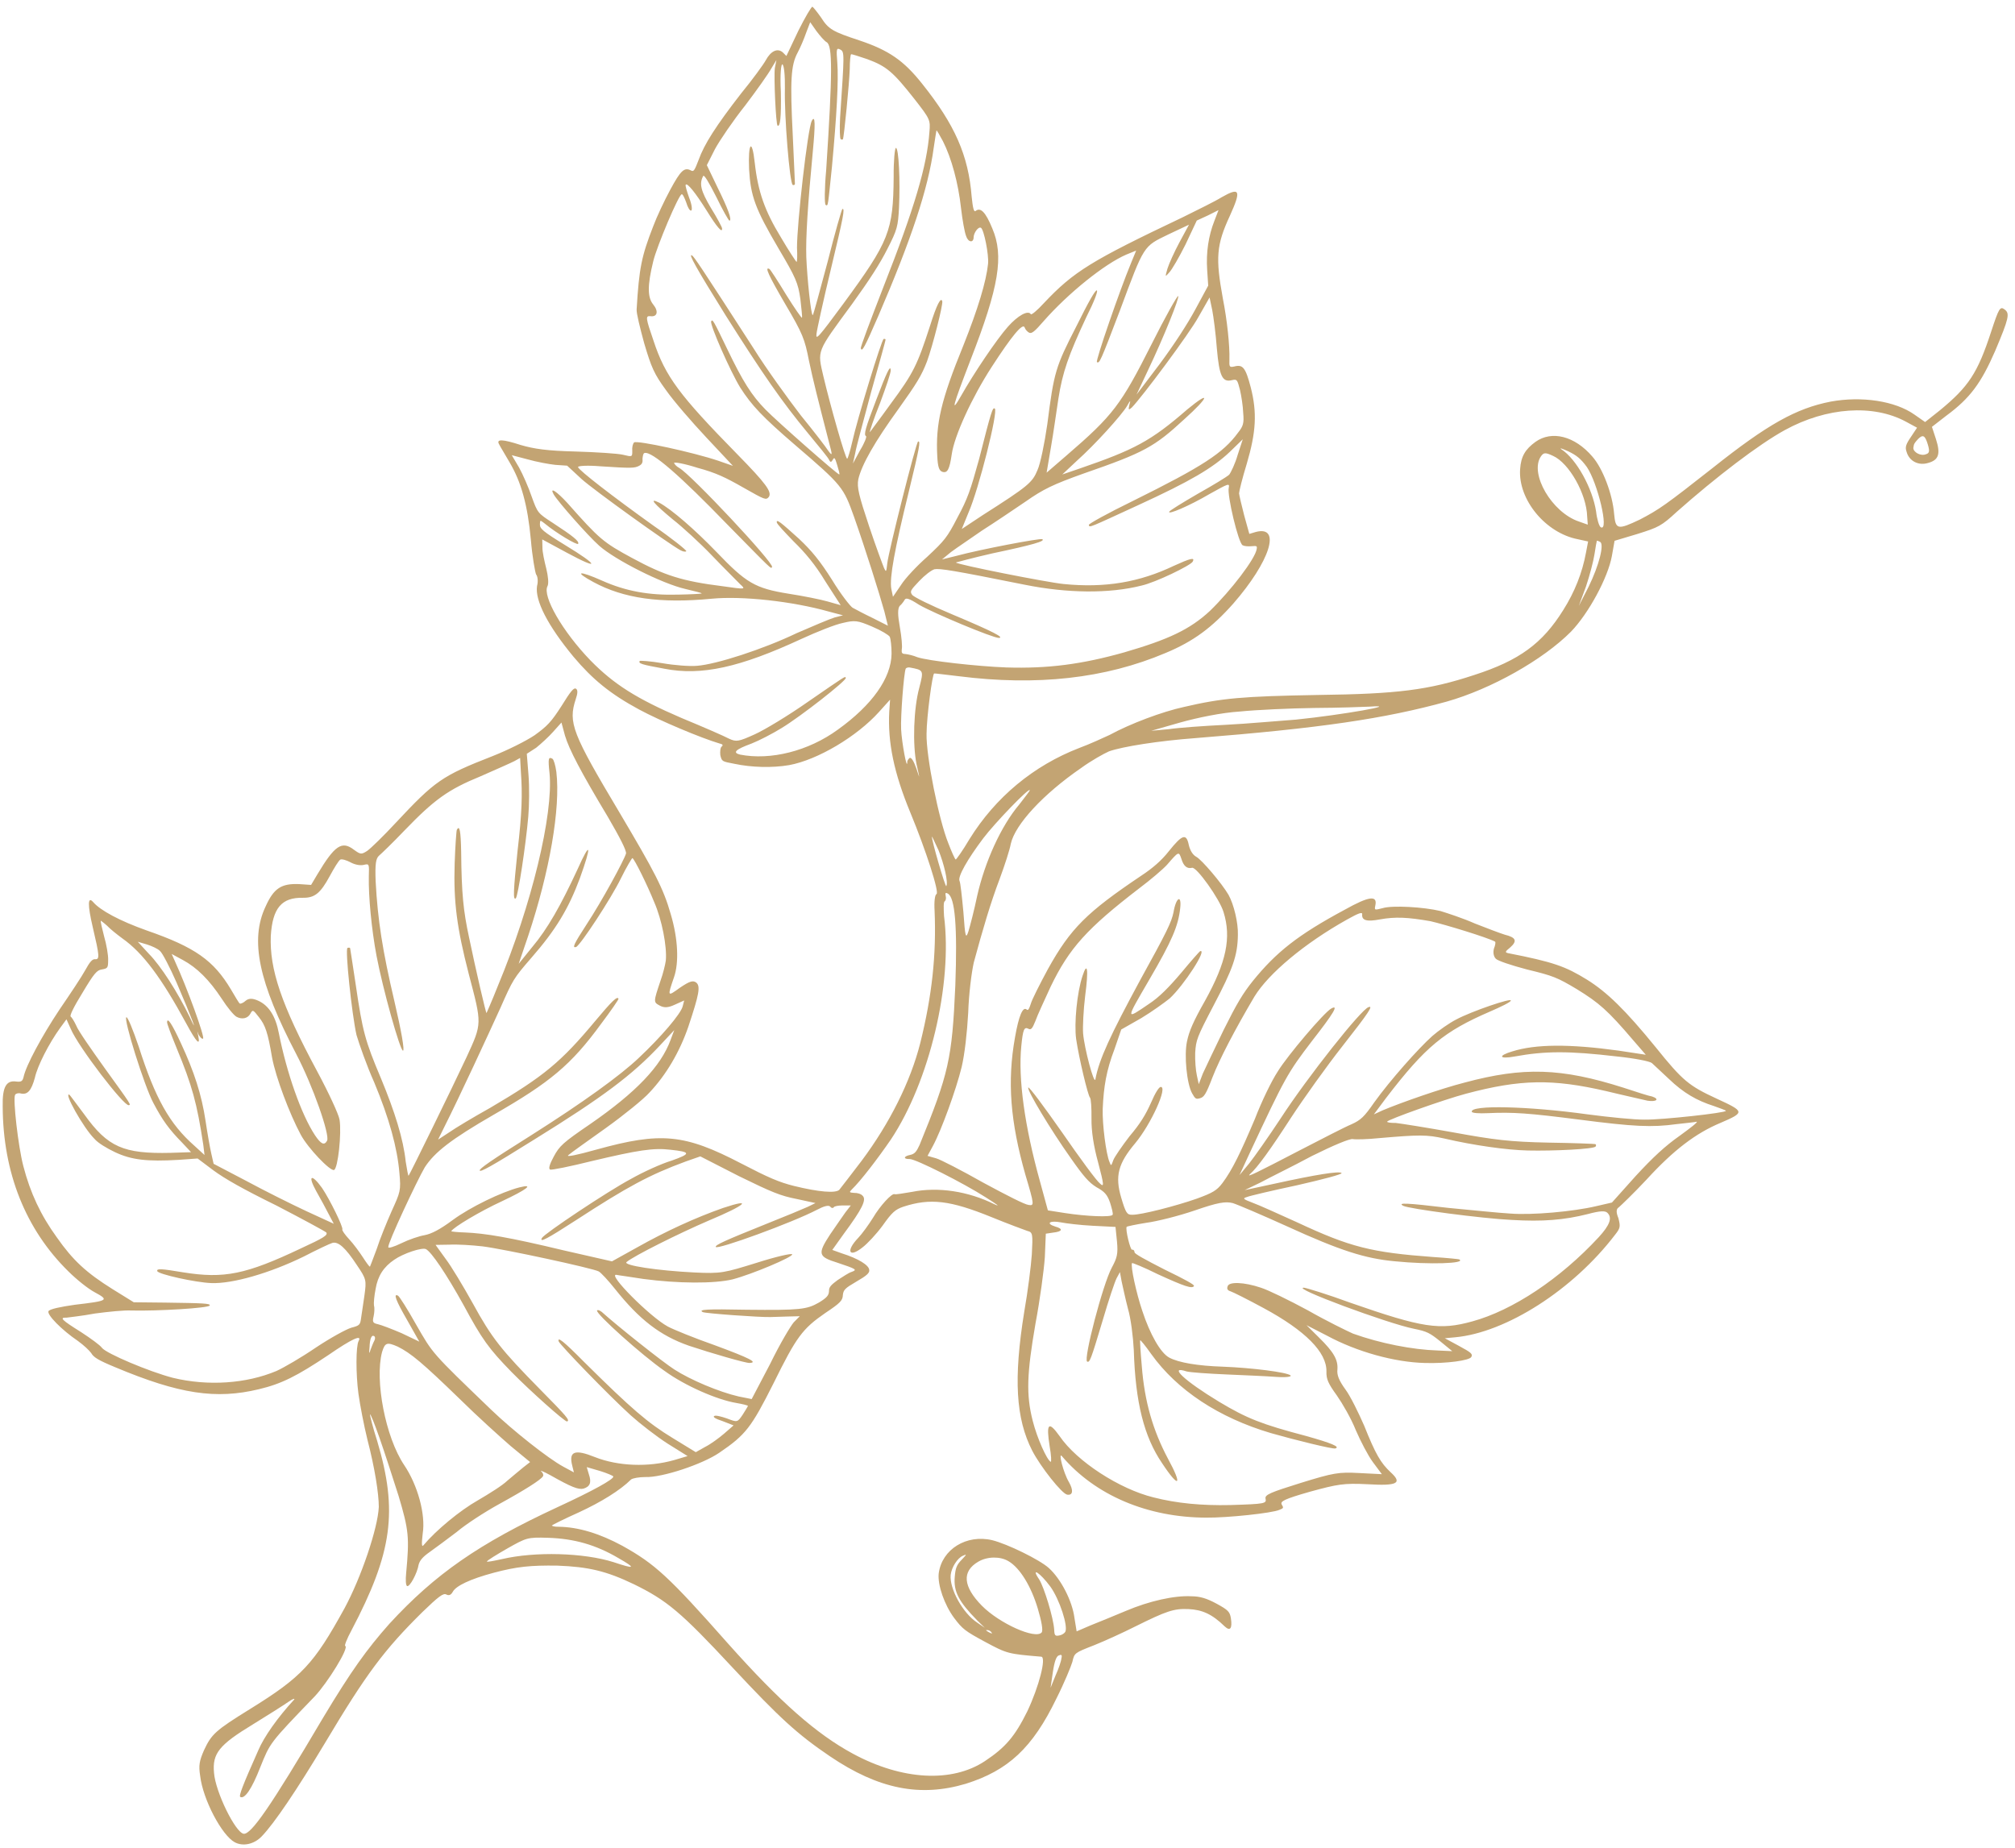 <svg width="242" height="222" viewBox="0 0 242 222" fill="none" xmlns="http://www.w3.org/2000/svg">
<path fill-rule="evenodd" clip-rule="evenodd" d="M11.193 108.352C12.052 109.35 14.373 110.604 17.615 111.756C23.453 113.778 25.657 115.37 27.723 118.821C28.246 119.704 28.693 120.479 28.796 120.535C28.899 120.591 29.245 120.444 29.515 120.19C29.865 119.912 30.286 119.873 30.985 120.184C32.278 120.75 33.102 122.062 33.483 124.069C34.43 128.85 36.183 133.867 37.834 136.36C38.534 137.406 38.947 137.629 39.282 137.01C39.645 136.339 37.58 130.419 35.578 126.603C31.057 117.955 29.987 112.907 31.901 108.872C32.891 106.671 33.801 106.096 35.95 106.19L37.363 106.287L38.113 105.024C40.193 101.546 41.052 100.943 42.511 102.065C43.28 102.614 43.383 102.67 44.107 102.194C44.537 101.892 46.081 100.392 47.521 98.836C52.249 93.787 53.029 93.207 59.193 90.802C60.974 90.097 63.16 89.011 64.206 88.309C65.737 87.202 66.199 86.718 67.442 84.788C68.522 83.037 68.904 82.576 69.162 82.715C69.42 82.855 69.379 83.3 69.147 83.975C68.216 86.807 68.726 88.083 74.425 97.635C78.604 104.696 79.668 106.673 80.563 109.825C81.439 112.766 81.556 115.631 80.949 117.371C80.138 119.735 80.138 119.735 81.669 118.628C82.822 117.85 83.22 117.731 83.604 118.006C84.167 118.444 83.951 119.461 82.672 123.306C81.629 126.345 79.992 129.128 77.982 131.244C77.301 132.01 74.93 133.931 72.755 135.49C70.579 137.049 68.539 138.481 68.268 138.735C67.918 139.013 69.265 138.74 71.621 138.079C79.378 135.934 82.177 136.18 89.04 139.756C92.265 141.433 93.559 141.998 95.38 142.449C98.322 143.172 100.363 143.341 100.796 142.909C100.959 142.73 102.138 141.166 103.48 139.423C106.853 134.908 109.349 129.92 110.522 125.284C111.94 119.58 112.466 114.661 112.243 109.403C112.174 108.299 112.279 107.488 112.465 107.389C112.863 107.27 111.194 102.099 109.344 97.63C107.349 92.816 106.602 89.143 106.8 85.448L106.898 84.034L105.565 85.514C102.898 88.475 98.19 91.268 94.785 91.896C92.728 92.251 90.238 92.173 88.206 91.741C86.693 91.457 86.693 91.457 86.508 90.69C86.469 90.269 86.51 89.824 86.645 89.697C86.888 89.495 86.812 89.387 86.396 89.295C84.213 88.649 79.269 86.577 76.742 85.211C73.287 83.344 71.166 81.597 68.892 78.9C65.786 75.154 64.232 72.112 64.497 70.388C64.645 69.867 64.587 69.235 64.385 68.993C64.263 68.726 63.929 66.878 63.758 64.852C63.37 60.639 62.593 57.884 61.2 55.53C60.654 54.568 60.08 53.657 59.957 53.391C59.534 52.695 60.372 52.748 62.527 53.446C64.138 53.916 65.678 54.149 69.165 54.232C71.655 54.31 74.168 54.468 74.819 54.62C75.939 54.891 75.939 54.891 75.936 54.156C75.897 53.735 75.99 53.318 76.153 53.139C76.503 52.861 83.302 54.335 86.287 55.348L88.025 55.954L84.855 52.573C83.08 50.679 80.905 48.169 80.002 46.881C78.544 44.892 78.228 44.121 77.376 41.259C76.884 39.459 76.419 37.606 76.46 37.161C76.752 32.183 77.061 30.748 78.434 27.221C78.865 26.054 79.794 24.088 80.492 22.797C81.748 20.474 82.182 20.041 83.007 20.487C83.316 20.654 83.428 20.448 83.915 19.177C84.578 17.334 85.96 15.146 89.026 11.2C90.392 9.536 91.71 7.714 91.961 7.249C92.575 6.113 93.374 5.745 94.013 6.29L94.445 6.723L95.88 3.697C96.722 2.017 97.471 0.754 97.574 0.81C97.677 0.866 98.156 1.458 98.608 2.103C99.507 3.522 100.022 3.801 103.189 4.846C106.745 6.034 108.541 7.272 110.759 10.072C114.693 14.999 116.305 18.673 116.696 23.621C116.837 24.964 116.951 25.493 117.165 25.342C117.758 24.862 118.368 25.458 119.171 27.426C120.586 30.726 119.994 34.409 116.561 43.227C114.413 48.803 114.117 49.844 115.452 47.497C116.955 44.84 119.683 40.779 121.045 39.246C122.243 37.892 123.471 37.222 123.796 37.731C123.843 37.89 124.571 37.283 125.387 36.39C128.973 32.591 131.06 31.318 142.091 26.073C143.825 25.209 145.904 24.198 146.707 23.698C148.926 22.429 149.095 22.855 147.711 25.909C146.076 29.428 145.973 30.973 146.865 35.858C147.383 38.473 147.703 41.581 147.652 43.154C147.622 44.072 147.646 44.152 148.254 44.014C149.259 43.756 149.588 44.134 150.218 46.543C150.986 49.56 150.859 51.892 149.739 55.69C149.211 57.406 148.819 58.995 148.81 59.257C148.83 59.468 149.105 60.684 149.432 61.928L150.043 64.126L150.838 63.889C153.933 63.094 152.506 67.459 148.12 72.493C145.56 75.379 143.329 77.041 139.978 78.432C132.716 81.511 124.502 82.408 115.148 81.221C113.58 81.041 112.274 80.868 112.194 80.892C111.984 80.912 111.294 86.009 111.278 88.135C111.217 90.837 112.754 98.472 113.896 101.291C114.283 102.301 114.674 103.179 114.777 103.235C114.829 103.263 115.597 102.211 116.43 100.793C119.558 95.746 124.141 91.953 129.614 89.841C130.862 89.381 132.46 88.644 133.259 88.275C135.716 86.935 139.567 85.481 142.209 84.908C146.782 83.844 149.229 83.632 158.311 83.472C167.838 83.351 171.552 82.89 177.068 81.069C182.477 79.323 185.245 77.283 187.735 73.292C189.118 71.105 190.032 68.797 190.478 66.369L190.731 65.038L189.48 64.763C185.622 64.011 182.314 60.022 182.564 56.355C182.666 54.809 183.192 53.959 184.401 53.078C186.362 51.67 189.121 52.361 191.244 54.843C192.484 56.247 193.669 59.355 193.855 61.724C194.03 63.62 194.264 63.679 196.955 62.399C199.277 61.186 200.028 60.658 205.709 56.19C212.252 50.988 215.699 49.049 219.871 48.235C223.565 47.563 227.587 48.136 229.946 49.812L231.203 50.691L232.954 49.303C236.43 46.446 237.506 44.825 239.136 39.836C240.068 37.004 240.207 36.746 240.77 37.184C241.385 37.649 241.288 38.198 239.612 42.161C237.94 45.994 236.622 47.817 233.747 49.931L232.024 51.269L232.502 52.727C233.074 54.504 232.866 55.259 231.543 55.611C230.43 55.944 229.319 55.41 228.988 54.297C228.771 53.713 228.887 53.375 229.52 52.45L230.237 51.37L228.896 50.645C224.977 48.527 219.377 48.902 214.355 51.658C211.23 53.371 206.119 57.279 201.393 61.462C199.527 63.189 199.181 63.335 196.689 64.123L193.908 64.955L193.586 66.782C193.108 69.392 190.792 73.677 188.675 75.868C185.312 79.254 179.086 82.76 173.738 84.272C166.299 86.322 158.549 87.469 143.583 88.653C139.139 88.985 134.84 89.664 133.195 90.242C132.583 90.512 131.06 91.356 129.851 92.237C125.29 95.375 121.918 99.023 121.397 101.343C121.269 102.074 120.657 103.945 120.082 105.502C118.964 108.434 118.02 111.659 116.948 115.616C116.671 116.867 116.352 119.43 116.28 121.659C116.152 123.991 115.857 126.633 115.492 128.171C114.828 130.88 113.07 135.734 112.038 137.644L111.396 138.832L112.436 139.127C112.956 139.274 115.511 140.589 118.113 142.062C120.949 143.595 123.091 144.686 123.536 144.726C124.215 144.826 124.243 144.775 123.154 141.118C121.341 134.734 120.945 129.917 121.906 124.566C122.356 122.007 122.838 120.868 123.298 121.25C123.477 121.413 123.588 121.206 123.792 120.583C123.912 120.114 124.865 118.227 125.842 116.42C128.572 111.492 130.55 109.559 137.04 105.196C138.488 104.243 139.514 103.331 140.362 102.255C142.003 100.206 142.479 100.064 142.774 101.491C142.936 102.178 143.26 102.687 143.673 102.91C144.343 103.273 146.744 106.105 147.539 107.468C148.184 108.618 148.716 110.839 148.669 112.282C148.64 114.801 148.037 116.41 145.773 120.723C143.731 124.622 143.643 124.908 143.541 126.454C143.511 127.372 143.604 128.556 143.742 129.164L143.97 130.222L144.457 128.951C144.768 128.252 145.893 125.924 146.962 123.7C148.533 120.547 149.254 119.336 150.485 117.799C153.272 114.369 155.857 112.298 161.491 109.272C164.457 107.607 165.43 107.532 165.181 108.732C165.057 109.332 165.057 109.332 166.062 109.075C167.254 108.718 170.999 108.941 173.003 109.424C173.86 109.688 175.729 110.298 177.126 110.919C178.499 111.461 180.158 112.091 180.729 112.266C182.083 112.598 182.253 113.023 181.361 113.809C180.769 114.289 180.713 114.392 181.13 114.484C186.552 115.547 188.005 116.065 190.603 117.67C192.994 119.163 195.182 121.279 198.866 125.805C202.094 129.818 202.836 130.419 206.196 131.969C209.556 133.518 209.58 133.598 206.627 134.87C203.702 136.091 201.013 138.106 197.749 141.679C196.173 143.362 194.657 144.811 194.414 145.013C194.12 145.187 194.056 145.553 194.372 146.324C194.628 147.33 194.596 147.513 193.967 148.307C188.925 154.921 180.889 160.05 174.784 160.619L173.521 160.737L175.223 161.657C176.718 162.465 176.897 162.628 176.701 162.99C176.478 163.403 173.737 163.789 171.116 163.707C167.499 163.619 162.974 162.374 159.364 160.423L156.912 159.165L158.387 160.629C160.218 162.419 160.712 163.353 160.622 164.505C160.55 165.133 160.791 165.797 161.595 166.899C162.173 167.678 163.157 169.678 163.841 171.248C165.2 174.651 165.822 175.721 167.019 176.835C168.446 178.14 167.857 178.489 164.244 178.27C161.389 178.128 160.65 178.262 157.368 179.157C154.217 180.055 153.736 180.329 153.933 180.703C154.183 181.104 154.155 181.156 153.65 181.35C152.772 181.742 147.401 182.309 144.884 182.282C137.827 182.27 131.538 179.604 127.544 174.911C127.065 174.318 127.691 176.858 128.388 178.035C128.934 178.998 128.861 179.625 128.182 179.525C127.555 179.453 124.984 176.196 123.972 174.247C121.998 170.379 121.706 165.618 123.017 157.521C123.435 155.145 123.823 152.086 123.921 150.671C124.053 148.208 124.034 147.997 123.383 147.846C123.045 147.73 121.101 147.012 119.081 146.188C114.109 144.167 111.731 143.883 108.496 144.936C107.515 145.273 107.137 145.602 106.01 147.194C105.241 148.246 104.155 149.393 103.59 149.822C101.947 151.135 101.556 150.257 103.076 148.677C103.538 148.193 104.334 147.089 104.832 146.291C105.693 144.821 107.134 143.265 107.443 143.433C107.546 143.488 108.496 143.335 109.525 143.157C112.667 142.521 116.296 143.081 119.446 144.65C120.196 144.989 119.759 144.686 118.371 143.803C115.698 142.091 110.045 139.235 109.259 139.211C108.445 139.238 108.509 138.872 109.327 138.714C109.856 138.599 110.075 138.318 110.442 137.515C113.946 128.936 114.343 127.216 114.734 118.355C114.987 111.354 114.708 107.801 113.832 107.327C113.574 107.188 113.494 107.211 113.585 107.661C113.656 107.899 113.568 108.185 113.46 108.26C113.301 108.308 113.328 109.123 113.377 110.017C114.425 118.188 111.633 129.887 107 136.856C105.431 139.143 103.376 141.835 102.266 142.902C101.967 143.208 102.019 143.236 102.595 143.28C102.936 143.265 103.404 143.384 103.606 143.627C104.09 144.089 103.556 145.201 101.333 148.202L99.959 150.128L101.074 150.53C103.126 151.172 104.36 151.973 104.394 152.525C104.461 152.895 104.083 153.224 102.827 153.946C101.463 154.743 101.3 154.922 101.227 155.549C101.206 156.205 100.907 156.511 99.138 157.689C96.374 159.597 95.661 160.546 92.909 166.13C90.218 171.479 89.561 172.325 86.395 174.483C84.383 175.864 79.503 177.495 77.486 177.406C76.751 177.409 76.012 177.543 75.797 177.694C74.496 178.992 72.194 180.416 69.53 181.645C67.773 182.429 66.306 183.171 66.279 183.222C66.251 183.274 66.588 183.39 67.061 183.378C69.447 183.401 72.019 184.19 74.752 185.668C78.644 187.838 80.3 189.334 87.412 197.381C93.716 204.457 98.053 208.269 102.436 210.638C108.367 213.843 114.339 214.136 118.28 211.53C120.773 209.876 121.892 208.546 123.379 205.547C124.787 202.573 125.688 199.057 125.06 198.985C121.11 198.65 120.979 198.646 118.297 197.197C115.925 195.915 115.592 195.668 114.586 194.324C113.43 192.765 112.589 190.376 112.738 188.989C113.122 186.061 116.092 184.264 119.164 184.991C120.986 185.442 124.834 187.322 125.956 188.328C127.435 189.661 128.791 192.329 129.041 194.332L129.304 195.942L130.954 195.232C131.884 194.868 133.772 194.087 135.234 193.477C138.001 192.304 141.04 191.612 143.109 191.729C144.106 191.734 144.911 191.97 146.097 192.611C147.541 193.391 147.692 193.606 147.825 194.345C148.021 195.585 147.746 195.97 147.085 195.346C145.559 193.854 144.368 193.344 142.744 193.267C140.989 193.185 140.087 193.498 136.354 195.35C134.887 196.091 132.677 197.098 131.401 197.609C129.037 198.532 129.037 198.532 128.792 199.601C128.644 200.121 127.818 202.143 126.865 204.029C123.997 209.951 121.077 212.642 116.014 214.241C110.531 215.88 105.525 214.909 99.671 210.945C95.769 208.302 93.629 206.344 87.974 200.286C81.737 193.579 80.076 192.214 76.125 190.279C72.792 188.678 70.657 188.19 66.936 188.047C63.763 188 62.079 188.157 59.273 188.909C56.468 189.661 54.763 190.473 54.372 191.196C54.168 191.575 53.911 191.68 53.601 191.513C53.24 191.318 52.675 191.746 50.726 193.628C46.145 198.157 44.007 201.003 39.014 209.378C35.658 214.969 32.958 218.98 31.438 220.56C30.514 221.528 29.167 221.801 28.188 221.271C26.64 220.435 24.366 216.137 24.038 213.291C23.842 212.051 23.939 211.503 24.505 210.208C25.407 208.294 25.84 207.861 30.043 205.263C36.254 201.416 37.695 199.86 41.374 193.176C43.383 189.459 45.385 183.537 45.494 180.994C45.493 179.392 45.015 176.332 44.128 172.917C43.711 171.224 43.239 168.768 43.048 167.397C42.731 165.024 42.734 161.69 43.069 161.071C43.515 160.245 42.291 160.784 39.419 162.767C35.665 165.274 33.825 166.214 31.075 166.863C25.946 168.093 21.559 167.456 13.846 164.221C11.774 163.368 11.235 163.01 10.962 162.529C10.736 162.206 10.074 161.582 9.357 161.061C7.405 159.739 5.602 157.897 5.826 157.484C5.965 157.226 7.312 156.953 8.972 156.717C13.028 156.241 13.135 156.165 11.382 155.218C10.557 154.772 9.253 153.733 8.21 152.703C3.074 147.658 0.356 140.852 0.324 132.897C0.27 130.532 0.768 129.734 1.943 129.902C2.57 129.975 2.705 129.848 2.826 129.379C3.106 127.996 5.032 124.434 7.155 121.246C8.422 119.395 9.828 117.287 10.246 116.513C10.777 115.532 11.103 115.174 11.417 115.211C11.992 115.255 11.954 114.834 11.147 111.395C10.501 108.645 10.535 107.596 11.193 108.352ZM12.117 110.586C12.038 110.61 12.246 111.456 12.502 112.462C12.787 113.416 13.006 114.735 12.989 115.26C12.983 116.257 12.955 116.309 12.216 116.443C11.636 116.53 11.31 116.887 9.895 119.258C8.843 120.958 8.337 122.018 8.492 122.102C8.595 122.157 8.919 122.666 9.164 123.199C9.382 123.783 10.962 126.038 12.593 128.321C15.757 132.7 15.757 132.7 15.467 132.743C14.911 132.909 9.398 125.727 8.496 123.572L7.983 122.427L7.214 123.479C5.896 125.301 4.496 128.014 4.188 129.448C3.771 130.958 3.333 131.521 2.5 131.338C2.214 131.25 1.896 131.345 1.812 131.5C1.533 132.016 2.189 137.707 2.796 140.036C3.635 143.292 4.912 145.983 6.821 148.616C8.777 151.408 10.382 152.876 13.519 154.838L16.066 156.415L19.842 156.455C24.405 156.52 25.322 156.549 25.183 156.807C25.015 157.116 19.022 157.479 15.797 157.404C14.96 157.351 12.986 157.552 11.405 157.765C9.847 158.057 8.294 158.218 8.004 158.262C7.087 158.233 7.392 158.531 9.732 159.996C10.914 160.768 12.016 161.564 12.242 161.886C12.745 162.558 17.895 164.742 20.757 165.488C25 166.514 29.576 166.186 33.193 164.672C34.071 164.279 36.21 163.034 37.9 161.879C39.67 160.701 41.566 159.658 42.202 159.468C43.207 159.211 43.263 159.108 43.368 158.297C43.437 157.801 43.634 156.573 43.771 155.58C44.013 153.776 44.017 153.645 42.865 151.955C41.515 149.891 40.623 149.075 39.908 149.289C39.59 149.384 38.072 150.098 36.497 150.915C32.419 152.913 27.916 154.215 25.375 154.109C23.54 154.051 18.956 153.041 18.889 152.671C18.794 152.353 19.319 152.369 22.006 152.821C26.913 153.606 29.527 153.084 36.162 149.933C38.825 148.704 39.413 148.355 39.188 148.033C39.009 147.87 36.328 146.42 33.206 144.799C29.151 142.808 27.013 141.586 25.629 140.571L23.734 139.146L21.446 139.31C17.661 139.533 15.779 139.316 13.815 138.388C12.808 137.91 11.752 137.273 11.348 136.788C10.001 135.459 7.572 131.077 8.345 131.495C8.397 131.523 9.201 132.625 10.131 133.862C12.943 137.783 14.832 138.603 20.503 138.467L22.945 138.386L21.931 137.304C20.255 135.598 19.502 134.524 18.414 132.468C17.35 130.492 14.782 122.299 15.179 122.181C15.338 122.133 15.97 123.676 16.665 125.719C18.642 131.924 20.379 134.998 23.312 137.584L24.561 138.726L24.416 137.514C23.66 132.502 23.073 130.383 21.224 125.915C20.568 124.293 20.034 122.937 20.066 122.754C20.111 122.178 20.638 122.93 21.741 125.327C23.311 128.711 24.218 131.469 24.692 134.661C24.908 136.111 25.218 137.88 25.379 138.568L25.655 139.784L29.602 141.851C31.716 142.994 34.969 144.619 36.778 145.463L40.087 146.985L39.494 145.863C39.174 145.223 38.505 143.995 37.959 143.032C36.918 141.136 37.423 140.942 38.678 142.687C39.605 144.055 41.254 147.415 41.114 147.673C41.059 147.776 41.435 148.313 41.942 148.854C42.449 149.395 43.178 150.39 43.578 151.006C43.977 151.622 44.354 152.159 44.433 152.135C44.433 152.135 44.832 151.15 45.236 150.034C45.615 148.839 46.442 146.817 47.036 145.471C48.081 143.167 48.165 143.012 47.971 140.906C47.727 137.905 46.741 134.304 44.939 129.995C44.034 127.971 43.146 125.423 42.815 124.31C42.264 121.877 41.418 113.949 41.736 113.854C41.895 113.806 42.026 113.811 42.05 113.89C42.073 113.97 42.375 116 42.743 118.401C43.538 123.834 43.842 124.999 45.743 129.495C47.422 133.538 48.444 136.825 48.724 139.512C48.877 140.462 49.011 141.201 49.062 141.229C49.198 141.102 54.338 130.605 56.029 126.983C57.92 122.869 57.888 123.051 56.3 116.99C54.878 111.485 54.455 108.321 54.604 103.732C54.672 101.634 54.811 99.774 54.866 99.671C55.201 99.051 55.335 99.79 55.385 102.286C55.43 107.38 55.653 109.435 56.337 112.607C57.131 116.438 58.352 121.701 58.431 121.677C58.431 121.677 59.081 120.227 59.796 118.412C63.863 108.669 66.47 97.804 66 92.88C65.797 91.036 65.881 90.882 66.345 91.132C66.5 91.216 66.713 91.931 66.818 92.722C67.334 97.07 66.011 104.694 63.426 112.436L62.295 115.761L63.908 113.764C65.763 111.564 67.349 108.753 69.352 104.432C70.936 100.885 71.101 101.442 69.631 105.517C68.282 109.123 66.783 111.649 63.814 115.047C61.688 117.5 61.604 117.655 60.104 121.047C58.692 124.153 55.166 131.786 53.315 135.456L52.614 136.878L53.954 136.001C54.705 135.473 56.872 134.177 58.876 133.058C65.321 129.271 67.37 127.576 71.546 122.562C73.429 120.311 74.162 119.573 74.28 119.97C74.303 120.05 73.367 121.412 72.189 122.976C68.593 127.903 66.058 130.003 59.295 133.885C54.162 136.848 52.197 138.387 51.01 140.214C50.066 141.838 46.544 149.34 46.634 149.789C46.602 149.972 47.317 149.758 48.224 149.314C49.13 148.87 50.35 148.463 51.009 148.352C51.828 148.194 52.842 147.675 54.401 146.516C56.497 144.981 60.202 143.181 62.371 142.619C64.223 142.152 63.308 142.858 60.271 144.285C57.608 145.514 54.45 147.41 54.199 147.875C54.171 147.926 54.93 148.003 55.847 148.032C58.257 148.134 61.076 148.59 67.74 150.191L73.496 151.501L76.542 149.811C79.989 147.872 83.53 146.251 86.821 145.094C90.561 143.847 89.534 144.76 85.146 146.59C81.501 148.156 76.115 150.848 75.251 151.582C74.766 151.987 79.022 152.62 83.37 152.835C86.618 152.99 86.936 152.895 90.938 151.655C93.191 150.939 95.094 150.5 95.141 150.659C95.236 150.977 90.315 153.053 87.987 153.663C85.766 154.197 81.385 154.164 77.284 153.615C75.692 153.355 74.255 153.178 74.021 153.119C72.897 152.978 78.081 158.182 80.195 159.324C80.866 159.687 83.377 160.711 85.842 161.576C90.12 163.154 91.048 163.656 90.023 163.703C89.602 163.742 85.34 162.505 82.744 161.636C79.268 160.424 76.786 158.482 73.886 154.847C73.055 153.797 72.167 152.85 71.909 152.711C71.187 152.321 60.505 150.016 57.944 149.699C56.69 149.554 54.883 149.445 53.989 149.496L52.31 149.522L53.49 151.16C54.195 152.075 55.663 154.536 56.779 156.54C59.058 160.707 60.167 162.107 64.942 166.957C68.041 170.099 68.497 170.612 68.099 170.731C67.861 170.802 63.679 167.074 61.444 164.799C58.702 161.982 57.898 160.881 55.67 156.742C53.613 153.028 51.835 150.399 51.165 150.037C50.701 149.786 48.42 150.554 47.346 151.308C46.085 152.161 45.368 153.241 45.107 154.834C44.95 155.617 44.869 156.507 44.912 156.797C45.007 157.115 44.962 157.691 44.87 158.108C44.717 158.76 44.765 158.919 45.364 159.043C45.781 159.135 47.051 159.621 48.241 160.131L50.36 161.143L48.896 158.55C47.554 156.224 47.191 155.294 47.809 155.628C47.964 155.712 48.938 157.239 49.955 159.056C52.017 162.639 51.763 162.368 59.04 169.37C61.584 171.813 65.831 175.175 67.635 176.151L68.925 176.848L68.716 176.001C68.299 174.308 69.042 174.042 71.45 175.011C74.196 176.095 77.837 176.262 80.988 175.363L82.578 174.888L80.186 173.395C78.85 172.539 76.879 171.007 75.757 170.001C73.03 167.526 67.268 161.543 67.099 161.118C66.909 160.482 67.702 161.11 70.116 163.549C75.886 169.27 77.852 170.933 80.76 172.704L83.564 174.42L84.713 173.774C85.353 173.453 86.347 172.723 86.968 172.191L88.102 171.203L86.78 170.689C85.871 170.398 85.59 170.179 85.777 170.08C85.912 169.953 86.615 170.132 87.289 170.363C88.559 170.85 88.559 170.85 89.192 169.924C89.551 169.384 89.802 168.92 89.83 168.868C89.806 168.789 89.155 168.637 88.425 168.509C86.102 168.121 82.222 166.424 79.787 164.641C77.118 162.798 71.51 157.765 71.705 157.404C71.761 157.3 71.995 157.36 72.276 157.579C74.112 159.238 79.611 163.611 80.999 164.495C82.926 165.737 86.343 167.183 88.712 167.73L90.276 168.042L92.485 163.833C93.721 161.299 94.941 159.289 95.323 158.829L96.055 158.091L94.637 158.125C93.823 158.152 92.878 158.174 92.536 158.19C91.25 158.228 84.706 157.76 84.397 157.593C83.829 157.286 84.802 157.212 89.679 157.313C96.104 157.383 96.895 157.277 98.338 156.456C99.328 155.857 99.547 155.575 99.564 155.051C99.553 154.578 99.824 154.324 100.603 153.745C101.22 153.344 101.943 152.868 102.261 152.773C103.004 152.508 102.85 152.424 100.592 151.67C98.254 150.94 98.159 150.622 99.705 148.256C100.366 147.279 101.219 146.072 101.521 145.635L102.178 144.79L101.182 144.785C100.709 144.796 100.209 144.859 100.125 145.014C100.069 145.117 99.859 145.137 99.708 144.922C99.505 144.723 98.967 144.855 98.095 145.318C95.213 146.828 86.08 150.164 85.962 149.766C85.891 149.528 87.035 149.013 92.059 146.992C94.265 146.116 96.499 145.189 97.031 144.943L97.938 144.499L95.671 144.007C93.742 143.632 92.706 143.205 88.755 141.27L84.109 138.892L82.385 139.494C77.977 141.115 75.333 142.554 69.17 146.56C65.686 148.814 64.752 149.309 65.087 148.69C65.366 148.173 72.981 143.084 75.784 141.597C77.227 140.776 79.437 139.769 80.629 139.413C83.018 138.569 82.999 138.359 80.541 138.097C78.476 137.849 76.657 138.133 71.079 139.454C68.46 140.106 66.216 140.561 66.061 140.477C65.855 140.366 66.002 139.845 66.505 138.916C67.202 137.625 67.608 137.244 70.881 135.011C76.409 131.194 79.37 128.059 80.52 124.945L80.98 123.725L79.24 125.587C75.925 129.132 72.349 131.802 64.238 136.823C58.802 140.223 57.681 140.817 57.61 140.579C57.59 140.368 58.799 139.488 63.941 136.263C70.021 132.411 74.507 129.166 76.7 127.082C79.405 124.542 81.778 121.755 81.99 120.869L82.17 120.166L81.025 120.681C80.227 121.05 79.754 121.061 79.238 120.783C78.465 120.365 78.465 120.365 79.336 117.767C79.623 116.988 79.896 115.868 79.964 115.371C80.122 113.722 79.494 110.447 78.565 108.344C77.739 106.297 76.213 103.204 75.955 103.064C75.903 103.036 75.238 104.144 74.564 105.514C73.411 107.893 69.658 113.603 69.182 113.746C68.705 113.888 68.876 113.447 70.45 111.029C72.326 108.174 74.949 103.321 75.185 102.515C75.25 102.15 74.435 100.575 73.018 98.141C69.757 92.71 68.349 90.014 67.852 88.344L67.43 86.782L66.423 87.906C65.906 88.493 64.987 89.331 64.394 89.811L63.269 90.537L63.474 93.116C63.586 94.511 63.565 96.768 63.444 98.103C63.151 101.48 62.217 107.646 61.946 107.9C61.596 108.178 61.662 106.946 62.156 102.21C62.698 97.633 62.746 95.325 62.565 92.825L62.465 91.037L61.797 91.409C61.424 91.608 59.587 92.416 57.751 93.225C53.816 94.834 52.177 96.016 48.54 99.787C47.155 101.24 45.774 102.561 45.532 102.764C45.154 103.093 45.029 103.693 45.116 105.875C45.361 110.476 45.925 114.117 47.378 120.306C48.185 123.744 48.629 126.252 48.394 126.192C48.029 126.128 45.983 118.818 45.221 114.804C44.616 111.608 44.247 107.606 44.295 105.298C44.346 103.724 44.346 103.724 43.659 103.886C43.21 103.977 42.61 103.853 42.095 103.574C41.631 103.324 41.059 103.148 40.872 103.247C40.685 103.346 40.132 104.248 39.601 105.229C38.485 107.294 37.785 107.849 36.395 107.832C33.826 107.777 32.735 109.055 32.522 112.409C32.367 116.394 33.752 120.612 38.108 128.703C39.468 131.24 40.67 133.824 40.78 134.484C41.043 136.094 40.589 140.385 40.112 140.527C39.636 140.67 36.996 137.909 36.13 136.307C34.769 133.77 33.126 129.413 32.678 127.036C32.172 124.028 31.86 123.125 31.104 122.183C30.399 121.268 30.347 121.24 30.068 121.756C29.761 122.324 29.074 122.486 28.403 122.124C28.094 121.957 27.286 120.986 26.637 119.968C25.136 117.69 23.662 116.226 21.96 115.306L20.619 114.581L21.011 115.46C22.482 118.656 24.649 124.631 24.383 124.754C24.224 124.802 24.022 124.559 23.848 124.265C23.654 123.76 23.654 123.76 23.816 124.447C24.073 125.698 23.591 125.193 22.369 122.932C19.398 117.457 17.161 114.446 14.698 112.715C14.032 112.221 13.239 111.593 12.859 111.187C12.502 110.861 12.117 110.586 12.117 110.586ZM17.639 113.437L16.548 113.114L17.891 114.574C19.314 116.01 21.337 119.172 22.788 122.157C23.915 124.634 23.022 122.217 21.216 118.039C20.41 116.202 19.496 114.441 19.214 114.222C18.961 113.951 18.211 113.613 17.639 113.437ZM63.389 55.179L61.464 54.672L62.334 56.144C62.805 56.998 63.489 58.569 63.848 59.63C64.571 61.622 64.571 61.622 66.395 62.808C68.759 64.353 69.603 65.009 69.436 65.319C69.325 65.525 66.802 64.028 65.422 62.882C64.859 62.445 64.859 62.445 64.842 62.969C64.825 63.494 65.182 63.82 67.883 65.48C71.948 67.944 72.086 68.552 68.115 66.406L65.124 64.79L65.146 65.735C65.129 66.26 65.381 67.397 65.614 68.323C65.822 69.169 65.924 70.091 65.756 70.401C65.114 71.588 67.548 75.839 70.924 79.332C73.718 82.176 76.391 83.888 81.851 86.238C84.466 87.318 87.001 88.422 87.568 88.728C88.421 89.123 88.711 89.079 90.655 88.195C91.8 87.68 94.663 85.959 97.025 84.3C101.694 81.087 101.507 81.186 101.578 81.425C101.673 81.743 96.128 86.084 93.853 87.456C92.756 88.13 91.182 88.947 90.252 89.312C88.34 90.013 87.934 90.394 88.871 90.633C92.547 91.353 97.096 90.209 100.616 87.642C104.752 84.675 107.035 81.439 107.076 78.526C107.078 77.66 106.977 76.738 106.854 76.472C106.704 76.257 105.855 75.731 104.716 75.249C102.982 74.512 102.669 74.476 101.214 74.824C100.316 75.006 98.111 75.882 96.246 76.742C88.869 80.159 84.244 81.195 79.786 80.319C76.995 79.811 76.658 79.696 76.826 79.386C76.853 79.335 78.084 79.399 79.545 79.655C81.006 79.911 82.864 80.049 83.706 79.97C85.994 79.806 91.641 77.988 95.692 76.042C97.608 75.209 99.683 74.329 100.239 74.163L101.244 73.906L99.553 73.459C95.16 72.218 89.121 71.556 85.462 71.913C79.278 72.506 74.891 71.87 71.281 69.918C68.858 68.608 69.517 68.498 72.31 69.741C75.155 71.012 77.946 71.519 81.464 71.42C83.013 71.39 84.248 71.324 84.276 71.272C84.304 71.221 83.419 71.009 82.3 70.738C79.513 70.099 73.912 67.271 71.973 65.556C70.621 64.359 67.028 60.282 66.506 59.399C65.96 58.437 66.808 58.962 68.151 60.422C71.999 64.769 72.459 65.151 75.965 67.047C79.781 69.109 81.936 69.807 86.744 70.405C89.591 70.809 89.591 70.809 88.877 70.157C88.497 69.751 86.971 68.259 85.525 66.744C84.078 65.228 81.938 63.271 80.812 62.395C78.512 60.485 77.855 59.729 79.172 60.375C80.667 61.183 83.474 63.634 86.038 66.287C89.616 70.023 90.671 70.66 94.717 71.312C96.44 71.576 98.603 72.012 99.409 72.247L100.969 72.69L99.12 69.823C97.925 67.843 96.712 66.387 95.313 65.03C94.247 63.92 93.308 62.946 93.289 62.735C93.25 62.314 93.761 62.724 95.953 64.709C97.456 66.121 98.466 67.335 99.938 69.665C100.959 71.351 102.144 72.858 102.402 72.997C102.711 73.165 103.742 73.722 104.802 74.228L106.634 75.152L106.217 73.459C105.63 71.34 103.965 66.037 102.571 62.082C101.296 58.524 101.197 58.337 95.504 53.459C91.548 50.053 90.28 48.701 88.906 46.557C87.734 44.657 85.216 38.959 85.412 38.598C85.579 38.288 85.678 38.475 87.375 41.994C89.194 45.779 90.266 47.493 91.943 49.199C93.314 50.607 100.584 57.005 100.794 56.986C100.874 56.962 100.732 56.485 100.543 55.849C100.282 54.974 100.207 54.867 100.012 55.228C99.844 55.538 99.713 55.534 99.591 55.268C99.52 55.029 98.307 53.573 97.02 52.01C93.914 48.264 91.558 44.855 87.141 37.865C83.575 32.135 82.633 30.425 83.097 30.676C83.355 30.815 84.056 31.861 90.477 41.803C92.048 44.32 94.685 47.947 96.171 49.883C97.735 51.797 99.221 53.733 99.47 54.135C99.973 54.807 100.001 54.755 99.579 53.193C98.18 47.768 97.668 45.757 97.145 43.272C96.65 40.737 96.409 40.073 94.32 36.542C92.282 33.039 91.791 31.973 92.41 32.308C92.513 32.363 93.388 33.703 94.409 35.389C95.407 36.996 96.31 38.284 96.314 38.153C96.37 38.05 96.245 37.049 96.124 35.916C95.846 33.965 95.577 33.352 93.487 29.821C90.678 25.034 90.149 23.547 89.965 20.312C89.832 17.105 90.322 16.57 90.645 19.546C91.031 23.023 91.849 25.333 93.792 28.518C94.762 30.176 95.613 31.437 95.664 31.465C95.744 31.441 95.769 30.654 95.719 29.76C95.706 26.951 96.996 15.441 97.498 14.511C97.917 13.737 97.93 14.945 97.614 18.243C97.017 24.524 96.754 28.585 96.837 30.898C96.939 33.421 97.399 37.872 97.609 37.853C97.689 37.829 98.465 34.913 99.389 31.477C100.262 28.013 101.09 25.125 101.17 25.101C101.488 25.006 101.327 25.92 99.781 32.356C98.871 36.134 98.102 39.653 98.061 40.098C97.956 40.909 98.283 40.552 101.273 36.498C106.817 28.954 107.276 27.735 107.329 21.226C107.313 19.283 107.467 17.765 107.598 17.769C107.94 17.754 108.126 21.724 107.969 24.974C107.845 27.175 107.781 27.541 106.577 29.892C105.679 31.675 104.436 33.605 102.322 36.531C98.013 42.407 98.156 42.018 98.892 45.217C99.747 48.815 101.537 55.119 101.747 55.099C101.827 55.075 102.091 54.218 102.335 53.149C102.981 50.229 105.883 40.791 106.122 40.719C106.201 40.696 106.332 40.7 106.356 40.779C106.379 40.859 105.579 43.695 104.631 47.052C103.735 50.436 102.814 53.742 102.714 54.421L102.437 55.672L103.302 54.072C103.828 53.222 104.116 52.444 104.013 52.388C103.703 52.221 103.939 51.414 105.229 48.042C106.491 44.721 106.941 43.764 106.972 44.448C107.015 44.738 106.408 46.478 105.689 48.424C104.918 50.342 104.395 51.927 104.474 51.904C104.502 51.852 105.653 50.339 106.999 48.465C109.715 44.797 110.166 43.839 111.68 39.188C112.5 36.562 113.002 35.633 113.168 36.19C113.258 36.639 112.025 41.509 111.334 43.404C110.675 45.115 110.122 46.017 107.923 49.098C105.04 53.076 103.481 55.836 103.085 57.556C102.896 58.522 103.152 59.528 104.372 63.189C105.185 65.629 106.03 67.887 106.176 68.233C106.421 68.766 106.449 68.714 106.563 67.642C106.712 66.255 110.024 53.102 110.262 53.031C110.58 52.936 110.451 53.667 109.15 59.034C107.428 66.041 106.821 69.382 107.041 70.702L107.245 71.68L108.209 70.266C108.707 69.468 110.12 67.964 111.389 66.848C113.418 64.943 113.745 64.586 115.005 62.132C116.205 59.912 116.552 58.899 117.593 55.125C119.066 49.317 119.21 48.928 119.468 49.067C119.932 49.318 117.525 58.825 116.336 61.517L115.51 63.539L118.004 61.885C123.495 58.382 123.98 57.977 124.607 56.448C124.946 55.698 125.444 53.298 125.782 50.946C126.589 44.645 126.765 44.073 129.285 39.164C130.745 36.217 131.56 34.79 131.732 34.883C131.887 34.967 131.4 36.238 130.475 38.073C128.305 42.703 127.61 44.729 127.115 47.864C126.881 49.406 126.506 52.071 126.217 53.716L125.699 56.771L128.074 54.72C133.687 49.882 134.619 48.651 138.319 41.312C139.946 38.056 141.393 35.502 141.496 35.558C141.702 35.669 139.818 40.388 137.848 44.526L136.496 47.398L139.291 43.705C141.02 41.371 142.593 38.953 143.57 37.146L145.105 34.306L144.981 32.438C144.84 30.316 145.131 28.339 145.855 26.507L146.342 25.236L145.062 25.878L143.731 26.492L142.379 29.364C141.621 30.889 140.732 32.41 140.434 32.715C139.916 33.303 139.916 33.303 140.212 32.262C140.388 31.69 141.038 30.241 141.652 29.105L142.796 26.988L140.292 28.169C137.307 29.624 137.446 29.366 134.515 37.255C132.135 43.507 132.052 43.661 131.742 43.494C131.536 43.383 134.488 34.839 135.825 31.625L136.452 30.096L135.256 30.584C132.648 31.709 128.284 35.221 125.343 38.568C124.28 39.794 123.902 40.124 123.593 39.956C123.386 39.845 123.133 39.574 123.062 39.336C122.854 38.734 121.535 40.312 119.105 44.068C116.674 47.824 114.612 52.38 114.306 54.549C114.036 56.405 113.785 56.869 113.162 56.666C112.773 56.522 112.631 56.045 112.566 54.809C112.351 50.891 113.02 48.051 115.699 41.493C117.45 37.103 118.439 33.835 118.665 31.689C118.779 30.617 118.17 27.552 117.809 27.357C117.499 27.19 116.95 27.96 116.933 28.485C116.935 29.22 116.256 29.12 116.02 28.325C115.85 27.899 115.583 26.421 115.419 24.998C115.095 22.021 114.276 18.977 113.239 16.949C112.844 16.201 112.495 15.613 112.467 15.665C112.44 15.716 112.303 16.709 112.138 17.754C111.48 22.669 109.418 28.826 105.476 37.969C103.832 41.75 103.525 42.318 103.383 41.841C103.308 41.734 104.57 38.413 106.087 34.497C109.859 24.928 111.335 19.856 111.621 15.874C111.747 14.408 111.724 14.329 109.834 11.906C107.264 8.649 106.499 7.969 104.165 7.108C103.153 6.761 102.245 6.47 102.217 6.522C102.137 6.545 102.06 7.304 102.054 8.302C101.999 10.006 101.37 16.471 101.231 16.729C101.203 16.78 101.072 16.776 100.969 16.721C100.865 16.665 100.824 15.508 100.894 14.146C101.407 6.417 101.439 6.235 100.923 5.956C100.459 5.705 100.427 5.888 100.559 7.493C100.725 9.651 100.482 13.922 99.917 20.021C99.423 24.758 99.475 24.785 99.165 24.618C99.01 24.535 99.018 22.671 99.222 20.446C99.996 8.657 99.995 5.454 99.273 5.064C99.015 4.924 98.484 4.304 98.056 3.739L97.304 2.665L96.817 3.937C96.585 4.612 96.13 5.7 95.796 6.32C94.986 7.817 94.875 9.625 95.211 16.277C95.348 19.353 95.474 21.956 95.469 22.087C95.465 22.218 95.306 22.265 95.203 22.21C94.842 22.015 94.183 13.987 94.266 10.629C94.289 9.107 94.172 7.844 93.966 7.732C93.811 7.649 93.666 8.904 93.78 11.034C93.838 14.134 93.696 15.258 93.387 15.091C93.18 14.979 92.922 9.169 93.059 8.176L93.248 7.211L92.638 8.215C92.304 8.835 90.902 10.812 89.504 12.658C88.055 14.477 86.43 16.867 85.871 17.9L84.891 19.838L86.144 22.45C87.449 25.09 87.931 26.418 87.613 26.512C87.534 26.536 86.813 25.28 86.026 23.654C85.188 22 84.567 20.93 84.455 21.137C83.953 22.066 84.161 22.913 85.38 24.972C86.128 26.177 86.722 27.298 86.718 27.429C86.776 28.061 86.118 27.306 84.871 25.297C83.549 23.182 82.515 21.889 82.348 22.199C82.292 22.302 82.505 23.018 82.77 23.761C83.086 24.532 83.168 25.244 83.009 25.291C82.85 25.339 82.6 24.937 82.411 24.301C82.194 23.717 81.972 23.264 81.865 23.339C81.496 23.406 78.882 29.598 78.457 31.37C77.732 34.314 77.765 35.732 78.447 36.568C79.128 37.403 78.948 38.106 78.086 37.974C77.51 37.929 77.553 38.22 78.489 40.927C79.898 45.224 81.609 47.483 88.568 54.58C92.047 58.128 92.724 59.094 92.338 59.686C91.984 60.095 91.881 60.039 89.278 58.566C87.141 57.344 85.978 56.782 83.767 56.188C82.235 55.693 80.957 55.469 80.953 55.6C81 55.759 81.254 56.03 81.563 56.197C82.956 56.95 92.973 67.634 92.722 68.099C92.582 68.357 92.812 68.548 87.351 62.995C81.665 57.119 78.271 54.151 77.397 54.412C77.238 54.46 77.202 54.773 77.165 55.087C77.204 55.509 77.144 55.743 76.77 55.941C76.21 56.239 75.868 56.254 72.072 56.004C70.607 55.879 69.372 55.945 69.419 56.104C69.538 56.501 73.53 59.593 78.479 63.136C80.712 64.676 82.476 66.097 82.42 66.2C82.365 66.303 82.051 66.267 81.741 66.1C80.297 65.319 71.324 58.868 69.845 57.535L68.113 55.931L66.7 55.835C65.941 55.758 64.429 55.474 63.389 55.179ZM44.381 161.847C44.304 162.606 44.328 162.685 44.504 162.113C44.648 161.724 44.819 161.283 44.959 161.025C45.071 160.819 45.079 160.556 44.924 160.473C44.615 160.306 44.415 160.798 44.381 161.847ZM45.885 162.393C44.989 165.778 46.289 172.618 48.542 175.97C50.169 178.384 51.131 181.906 50.769 184.178C50.623 185.434 50.634 185.907 50.881 185.573C52.382 183.783 55.266 181.406 57.377 180.212C58.741 179.415 60.347 178.415 60.917 177.856C61.537 177.324 62.373 176.642 62.858 176.237L63.665 175.606L61.314 173.668C60.089 172.606 57.311 170.103 55.226 168.042C50.724 163.674 49.344 162.528 47.769 161.744C46.476 161.178 46.237 161.249 45.885 162.393ZM44.436 169.882C44.408 169.934 44.755 171.388 45.303 173.086C47.812 181.513 47.127 186.479 42.207 195.828C41.649 196.86 41.333 197.69 41.464 197.694C41.956 197.894 39.327 202.142 37.778 203.774C32.322 209.43 32.457 209.303 31.26 212.258C30.23 214.904 29.378 216.111 28.862 215.832C28.656 215.72 29.143 214.449 31.01 210.255C31.692 208.623 33.369 206.26 35.3 204.168C35.491 203.938 35.173 204.033 34.636 204.41C34.099 204.787 32.17 206.013 30.377 207.111C26.309 209.582 25.489 210.607 25.703 212.924C25.865 215.213 28.277 220.119 29.27 220.255C30.159 220.336 32.441 217.1 38.798 206.326C42.153 200.735 44.049 198.091 46.771 195.026C52.264 189.056 57.498 185.414 66.927 181.038C71.188 179.071 73.752 177.656 73.657 177.338C73.634 177.258 72.935 176.947 72.078 176.684L70.467 176.214L70.727 177.088C71.063 178.07 70.863 178.562 70.068 178.8C69.46 178.938 68.631 178.624 66.081 177.178C65.255 176.732 64.815 176.561 64.993 176.724C65.223 176.915 65.294 177.153 65.211 177.308C64.987 177.721 63.059 178.947 59.934 180.66C58.224 181.604 55.974 183.056 54.868 183.992C53.738 184.849 52.286 185.933 51.642 186.385C50.783 186.988 50.429 187.397 50.281 187.917C50.116 188.962 49.195 190.666 48.886 190.498C48.731 190.415 48.7 189.731 48.777 188.972C49.179 184.653 49.102 183.811 47.871 179.677C47.157 177.423 46.155 174.346 45.578 172.701C45.002 171.055 44.492 169.779 44.436 169.882ZM108.049 72.781C107.802 73.115 107.805 73.85 108.072 75.328C108.272 76.437 108.388 77.701 108.301 77.987C108.26 78.432 108.335 78.54 108.728 78.552C109.042 78.588 109.641 78.712 110.185 78.939C111.483 79.374 117.259 80.028 120.849 80.167C125.829 80.323 129.912 79.796 135.022 78.355C140.319 76.815 142.903 75.61 145.31 73.376C147.829 70.935 150.76 67.115 150.929 65.939C150.993 65.574 150.942 65.546 150.31 65.605C149.889 65.644 149.444 65.604 149.238 65.492C148.722 65.214 147.36 59.474 147.572 58.588C147.697 57.988 147.51 58.087 145.319 59.305C142.779 60.8 140.199 61.874 140.422 61.461C140.506 61.306 142.005 60.382 143.85 59.311C145.667 58.292 147.353 57.269 147.623 57.015C147.842 56.733 148.349 55.672 148.645 54.632L149.256 52.761L147.712 54.261C145.655 56.218 142.928 57.812 136.723 60.662C130.784 63.389 130.836 63.417 130.769 63.048C130.694 62.94 133.071 61.624 136.057 60.169C144.429 56.022 146.894 54.419 148.678 51.981C149.307 51.187 149.423 50.849 149.307 49.586C149.28 48.771 149.084 47.531 148.923 46.843C148.596 45.599 148.572 45.52 147.964 45.658C146.8 45.963 146.433 45.164 146.145 41.873C146.018 40.137 145.744 38.054 145.587 37.235L145.268 35.729L143.961 38.024C142.873 40.038 137.087 47.784 135.921 48.955C135.543 49.284 135.491 49.256 135.643 48.605C135.819 48.033 135.74 48.056 135.349 48.779C134.684 49.887 131.527 53.384 129.339 55.337L127.58 56.988L129.623 56.291C136.256 54.006 138.204 52.991 142.604 49.165C145.488 46.788 145.196 47.698 142.224 50.361C138.627 53.687 137.399 54.357 130.182 56.86C126.466 58.187 125.293 58.754 123.146 60.261C121.67 61.265 119.364 62.82 117.944 63.721C116.548 64.701 114.886 65.803 114.214 66.307L113.136 67.192L114.829 66.773C117.793 65.973 124.92 64.623 125.178 64.762C125.59 64.985 124.08 65.436 119.194 66.464C116.762 67.017 114.803 67.559 114.803 67.559C114.874 67.798 125.771 69.952 127.732 70.145C132.727 70.644 136.843 69.933 140.973 67.963C142.917 67.079 143.552 66.889 143.245 67.457C142.994 67.921 138.757 69.967 137.092 70.335C133.23 71.316 128.194 71.262 123.086 70.235C114.432 68.493 112.891 68.261 112.232 68.371C111.835 68.49 111.027 69.121 110.402 69.784C109.316 70.931 109.26 71.034 109.561 71.464C109.815 71.734 111.647 72.658 114.365 73.794C119.361 75.894 120.65 76.59 119.967 76.621C119.232 76.624 112.114 73.644 110.388 72.645C109.155 71.845 108.79 71.781 108.65 72.039C108.539 72.245 108.292 72.579 108.049 72.781ZM108.776 80.312C108.549 80.856 108.145 86.042 108.225 87.619C108.305 89.197 108.93 92.603 108.964 91.554C108.944 91.343 109.107 91.165 109.243 91.038C109.43 90.939 109.73 91.368 110.042 92.27C110.496 93.65 110.496 93.65 110.083 91.826C109.584 89.421 109.723 85.094 110.408 82.595C110.948 80.486 110.948 80.486 109.253 80.17C109.07 80.138 108.832 80.209 108.776 80.312ZM58.478 187.545C58.422 187.648 59.241 187.49 60.298 187.261C64.263 186.335 70.108 186.493 73.692 187.63C76.287 188.499 76.422 188.372 74.284 187.149C71.556 185.541 68.956 184.803 65.811 184.704C63.321 184.626 63.214 184.701 60.916 185.994C59.659 186.716 58.562 187.39 58.478 187.545ZM111.928 100.494C111.84 100.78 113.539 106.635 113.651 106.429C113.902 105.964 113.37 103.742 112.715 102.12C112.272 101.214 111.956 100.443 111.928 100.494ZM115.245 105.823C115.343 106.009 115.527 107.643 115.702 109.539C115.918 112.591 115.989 112.829 116.308 111.868C116.484 111.296 116.993 109.369 117.366 107.569C118.283 103.529 120.206 99.232 122.416 96.624C123.101 95.726 123.702 94.984 123.678 94.904C123.583 94.587 119.484 98.842 118.087 100.688C116.195 103.201 114.972 105.341 115.245 105.823ZM141.728 86.783L138.259 87.776L140.365 87.58C141.525 87.406 144.575 87.187 147.176 87.059C149.778 86.931 153.567 86.578 155.644 86.433C161.146 85.871 168.507 84.58 164.484 84.873C163.8 84.904 160.806 85.02 157.867 85.033C154.98 85.073 150.881 85.259 148.907 85.46C146.699 85.6 143.846 86.193 141.728 86.783ZM122.658 125.64C122.269 129.565 123.055 135.261 124.888 141.855L125.85 145.377L127.938 145.705C130.523 146.101 133.457 146.22 133.624 145.91C133.708 145.755 133.519 145.119 133.33 144.483C132.994 143.501 132.665 143.123 131.685 142.594C130.785 142.04 130.127 141.285 128.623 139.137C126.164 135.673 123.326 130.937 123.493 130.628C123.577 130.473 125.387 132.919 127.569 136.033C129.699 139.119 131.734 141.886 132.119 142.161C132.603 142.623 132.611 142.36 131.886 139.634C131.346 137.674 131.064 135.854 131.087 134.332C131.101 133.072 131.032 131.967 130.905 131.832C130.652 131.562 129.589 127.118 129.244 124.797C128.99 122.925 129.347 119.182 130.014 117.208C130.598 115.389 130.746 116.47 130.331 119.581C130.117 121.333 130.025 123.351 130.079 124.114C130.23 125.93 131.401 130.299 131.553 129.647C131.999 127.22 133.379 124.297 136.923 117.74C140.156 111.883 140.69 110.771 140.939 109.571C141.232 107.795 141.928 107.371 141.742 109.071C141.515 111.217 140.749 113.004 138.027 117.67C135.166 122.594 135.142 122.515 137.985 120.583C139.218 119.781 140.412 118.559 141.885 116.82C143.031 115.438 144.066 114.263 144.146 114.24C145.02 113.978 142.204 118.326 140.473 119.926C139.88 120.406 138.349 121.513 137.065 122.286L134.659 123.655L133.848 126.018C132.874 128.56 132.548 130.519 132.435 133.193C132.376 135.029 132.837 138.613 133.252 139.572C133.446 140.076 133.446 140.076 133.705 139.35C133.849 138.96 134.757 137.65 135.661 136.471C136.943 134.962 137.581 133.906 138.231 132.456C138.742 131.265 139.184 130.57 139.395 130.55C140.288 130.5 138.254 135.003 136.343 137.306C134.296 139.736 133.88 141.245 134.661 143.869C135.205 145.697 135.356 145.912 135.96 145.905C137.008 145.938 141.267 144.838 143.735 143.97C145.647 143.269 146.128 142.995 146.813 142.098C148.019 140.482 149.005 138.413 150.709 134.398C151.539 132.245 152.72 129.814 153.465 128.683C154.628 126.777 159.019 121.612 159.874 121.14C160.836 120.593 160.17 121.7 157.57 125.031C154.612 128.902 154.333 129.419 150.049 138.577L148.864 141.139L150.011 139.757C150.64 138.963 152.344 136.549 153.834 134.286C157.009 129.398 163.519 121.176 164.366 120.966C164.95 120.748 164.452 121.546 161.251 125.62C159.335 128.053 156.587 131.905 155.069 134.22C152.611 138.028 151.018 140.235 150.127 141.021C149.586 141.529 151.053 140.788 156.15 138.139C158.738 136.803 161.512 135.367 162.284 135.05C163.428 134.535 163.834 134.154 165.045 132.407C166.941 129.763 170.344 125.932 172.019 124.436C172.775 123.777 174.063 122.872 174.89 122.452C176.679 121.485 181.667 119.778 181.444 120.191C181.411 120.373 180.239 120.94 178.935 121.503C173.454 123.877 171.218 125.671 166.452 131.9L164.998 133.849L166.064 133.358C168.218 132.454 172.995 130.767 175.931 130.019C182.944 128.14 187.479 128.256 194.984 130.645C196.567 131.167 198.099 131.662 198.413 131.698C199.373 132.017 198.916 132.37 197.872 132.206C197.403 132.086 195.137 131.595 192.898 131.052C186.44 129.562 182.608 129.625 176.071 131.363C173.346 132.091 166.736 134.455 166.597 134.714C166.541 134.817 167.037 134.885 167.641 134.878C168.268 134.95 171.401 135.442 174.557 136.014C179.408 136.902 181.341 137.146 185.956 137.239C188.998 137.282 191.539 137.388 191.59 137.416C191.694 137.472 191.717 137.551 191.634 137.706C191.466 138.016 186.605 138.257 183.511 138.186C180.942 138.131 176.92 137.558 173.431 136.74C171.347 136.281 170.482 136.28 165.588 136.703C164.246 136.845 162.828 136.879 162.463 136.815C162.097 136.751 160.209 137.532 157.57 138.84C155.22 140.105 152.422 141.461 151.38 142.032L149.488 142.944L153.107 142.165C158.022 141.086 160.87 140.624 161.124 140.894C161.251 141.03 158.843 141.663 155.803 142.355C152.792 142.995 150.042 143.644 149.776 143.767C149.22 143.933 149.243 144.012 150.462 144.471C151.188 144.73 153.541 145.801 155.79 146.817C162.174 149.801 164.698 150.431 172.131 150.98C173.807 151.085 175.193 151.234 175.244 151.262C176.172 151.764 171.629 151.909 167.524 151.492C163.966 151.17 160.954 150.209 154.594 147.305C151.543 145.922 148.618 144.675 148.047 144.5C147.162 144.288 146.292 144.418 143.506 145.381C141.543 146.054 138.924 146.707 137.633 146.876C136.394 147.073 135.337 147.303 135.309 147.354C135.142 147.664 135.744 150.124 135.955 150.105C136.114 150.057 136.241 150.193 136.26 150.403C136.228 150.586 137.517 151.283 139.866 152.486C142.294 153.664 143.48 154.306 143.396 154.46C143.201 154.822 142.292 154.531 139.035 153.037C137.408 152.224 135.983 151.655 135.956 151.706C135.76 152.068 136.468 155.319 137.187 157.442C138.118 160.28 139.384 162.499 140.416 163.056C141.55 163.669 143.873 164.057 146.887 164.152C150.345 164.287 154.526 164.813 154.986 165.195C155.164 165.358 154.505 165.468 153.222 165.375C152.071 165.287 149.398 165.176 147.25 165.082C145.102 164.989 142.981 164.843 142.513 164.723C140.255 163.97 142.241 165.844 146.409 168.364C149.781 170.386 151.543 171.072 156.849 172.472C159.917 173.33 161.004 173.784 160.369 173.974C160.051 174.069 155.522 172.956 152.636 172.13C146.374 170.279 141.365 166.971 138.252 162.621C137.575 161.654 136.969 160.926 136.941 160.978C136.89 160.95 136.974 162.397 137.129 164.082C137.462 168.397 138.48 171.816 140.26 175.18C142.068 178.492 141.61 178.845 139.56 175.735C137.406 172.57 136.358 168.468 136.168 162.161C136.088 160.584 135.819 158.37 135.464 157.177C135.16 156.013 134.842 154.506 134.704 153.898L134.504 152.789L134.113 153.512C133.89 153.925 133.135 156.185 132.427 158.605C131.015 163.312 130.872 163.701 130.562 163.534C130.098 163.283 132.436 154.273 133.524 152.26C134.166 151.072 134.286 150.604 134.15 149.129L133.971 147.365L131.247 147.227C129.754 147.153 128.003 146.941 127.404 146.817C126.074 146.565 125.537 146.942 126.731 147.321C127.72 147.588 127.604 147.926 126.472 148.048L125.602 148.178L125.485 150.983C125.382 152.529 124.898 156.136 124.36 158.981C123.328 164.96 123.219 167.503 124.035 170.679C124.57 172.77 125.721 175.326 126.185 175.577C126.288 175.633 126.262 174.818 126.062 173.709C125.626 170.939 125.925 170.633 127.255 172.487C129.334 175.545 134.474 178.857 138.535 179.851C141.345 180.569 144.327 180.847 147.766 180.771C151.968 180.641 152.127 180.593 151.989 179.985C151.898 179.536 152.59 179.243 156.194 178.122C160.196 176.883 160.776 176.796 163.238 176.926L165.962 177.064L164.881 175.613C164.302 174.833 163.389 173.072 162.827 171.768C162.294 170.412 161.226 168.567 160.549 167.601C159.519 166.177 159.274 165.644 159.304 164.727C159.352 162.418 156.76 159.816 151.758 157.112C149.85 156.081 148.069 155.185 147.783 155.097C147.436 154.999 147.32 154.803 147.435 154.509C147.559 153.909 149.445 153.994 151.418 154.66C152.275 154.923 154.806 156.158 157.075 157.385C159.316 158.663 161.796 159.87 162.494 160.18C165.788 161.36 169.646 162.112 172.66 162.206L174.415 162.288L172.984 161.114C171.731 160.103 171.37 159.908 169.806 159.596C166.678 158.973 154.908 154.613 156.612 154.666C156.926 154.702 159.446 155.464 162.168 156.468C170.859 159.498 172.895 159.799 176.813 158.714C181.657 157.396 187.367 153.612 192.016 148.587C193.322 147.158 193.665 146.276 193.055 145.679C192.801 145.409 192.198 145.416 190.715 145.815C187.859 146.539 185.281 146.747 181.536 146.524C178.026 146.361 169.196 145.191 168.526 144.829C167.804 144.439 168.852 144.472 173.922 145.077C176.773 145.351 180.12 145.692 181.351 145.757C183.968 145.971 188.941 145.523 191.69 144.875L193.593 144.436L196.451 141.244C198.545 138.974 200.005 137.628 201.723 136.422C203.04 135.466 203.954 134.76 203.772 134.728C203.613 134.775 202.481 134.897 201.349 135.019C198.397 135.425 196.249 135.331 189.587 134.465C183.604 133.7 181.746 133.562 178.672 133.702C177.647 133.749 176.809 133.696 176.762 133.537C176.553 132.69 183.526 132.857 190.657 133.843C193.269 134.187 196.302 134.493 197.51 134.478C199.555 134.516 207.348 133.659 207.277 133.42C207.254 133.341 206.63 133.137 205.853 132.851C203.749 132.181 202.179 131.265 200.423 129.582C199.531 128.766 198.615 127.871 198.385 127.68C198.104 127.461 196.357 127.118 194.213 126.893C188.385 126.211 185.577 126.227 181.883 126.899C180.035 127.234 179.865 126.809 181.614 126.286C184.423 125.403 188.438 125.372 194.393 126.19L197.657 126.686L196.139 124.932C193.081 121.344 192.034 120.445 189.385 118.813C187.017 117.399 186.525 117.2 183.401 116.446C181.476 115.939 179.841 115.389 179.639 115.146C179.386 114.875 179.295 114.426 179.415 113.958C179.587 113.517 179.651 113.151 179.548 113.095C178.62 112.594 173.528 111.042 171.809 110.647C169.07 110.167 167.577 110.094 165.73 110.429C164.172 110.722 163.521 110.57 163.598 109.811C163.635 109.497 163.13 109.691 161.794 110.437C156.637 113.32 152.349 116.939 150.659 119.695C148.328 123.638 146.482 127.177 145.624 129.381C144.821 131.482 144.602 131.764 144.125 131.907C143.649 132.049 143.545 131.993 143.174 131.325C142.529 130.176 142.194 126.727 142.563 125.058C142.812 123.858 143.322 122.667 144.713 120.217C147.304 115.547 147.898 112.599 146.947 109.55C146.474 107.96 143.663 104.039 143.158 104.233C142.55 104.371 142.142 104.017 141.881 103.143C141.569 102.24 141.569 102.24 140.152 103.876C139.663 104.412 138.179 105.678 136.835 106.685C130.566 111.502 128.417 113.876 126.195 118.479C125.461 120.084 124.588 121.946 124.356 122.622C123.985 123.555 123.821 123.734 123.512 123.566C122.996 123.288 122.852 123.677 122.658 125.64ZM185.053 54.832C183.675 56.888 186.358 61.541 189.628 62.641L190.691 63.016L190.618 62.042C190.548 59.336 188.439 55.594 186.499 54.746C185.594 54.324 185.384 54.343 185.053 54.832ZM114.176 189.165C114.017 190.814 115.628 193.753 117.349 194.883L118.273 195.516L117.357 194.621C115.122 192.345 114.505 191.145 114.668 189.365C114.753 188.343 114.897 187.954 115.494 187.343C116.119 186.68 116.147 186.628 115.614 186.874C115.002 187.144 114.285 188.224 114.176 189.165ZM188.327 54.2C187.628 53.889 187.239 53.745 187.521 53.964C189.345 55.15 191.252 58.649 191.687 61.419C191.789 62.342 192.049 63.216 192.255 63.328C193.287 63.885 191.877 57.986 190.574 56.082C189.846 55.087 189.334 54.678 188.327 54.2ZM117.913 192.853C120.021 194.993 124.366 196.941 125.102 196.072C125.293 195.842 125.093 194.733 124.643 193.222C123.839 190.519 122.493 188.324 121.129 187.52C120.125 186.911 118.576 186.941 117.507 187.564C115.475 188.734 115.678 190.578 117.913 192.853ZM118.526 195.786C118.344 195.754 118.419 195.862 118.78 196.057C119.089 196.224 119.22 196.228 119.094 196.093C118.995 195.906 118.737 195.767 118.526 195.786ZM124.809 189.71C125.383 190.62 126.524 194.305 126.608 195.752C126.638 196.435 126.714 196.543 127.242 196.428C127.532 196.385 127.854 196.159 127.938 196.004C128.301 195.333 127.251 192.097 126.146 190.566C124.914 188.899 123.733 188.127 124.809 189.71ZM191.783 64.94C191.755 64.992 191.627 65.723 191.494 66.585C191.361 67.447 190.913 69.139 190.477 70.438L189.615 72.774L190.791 70.475C192.055 67.889 192.688 65.363 192.172 65.084C191.966 64.972 191.783 64.94 191.783 64.94ZM127.138 198.84C126.871 198.963 126.644 199.507 126.443 200.866L126.173 202.721L126.771 201.244C127.138 200.441 127.458 199.48 127.467 199.218C127.587 198.749 127.484 198.693 127.138 198.84ZM229.791 53.797C229.774 54.322 230.702 54.824 231.315 54.554C231.712 54.435 231.772 54.201 231.535 53.406C231.204 52.293 230.946 52.154 230.377 52.713C229.888 53.249 229.86 53.301 229.791 53.797Z" fill="#C3A473"/>
</svg>
